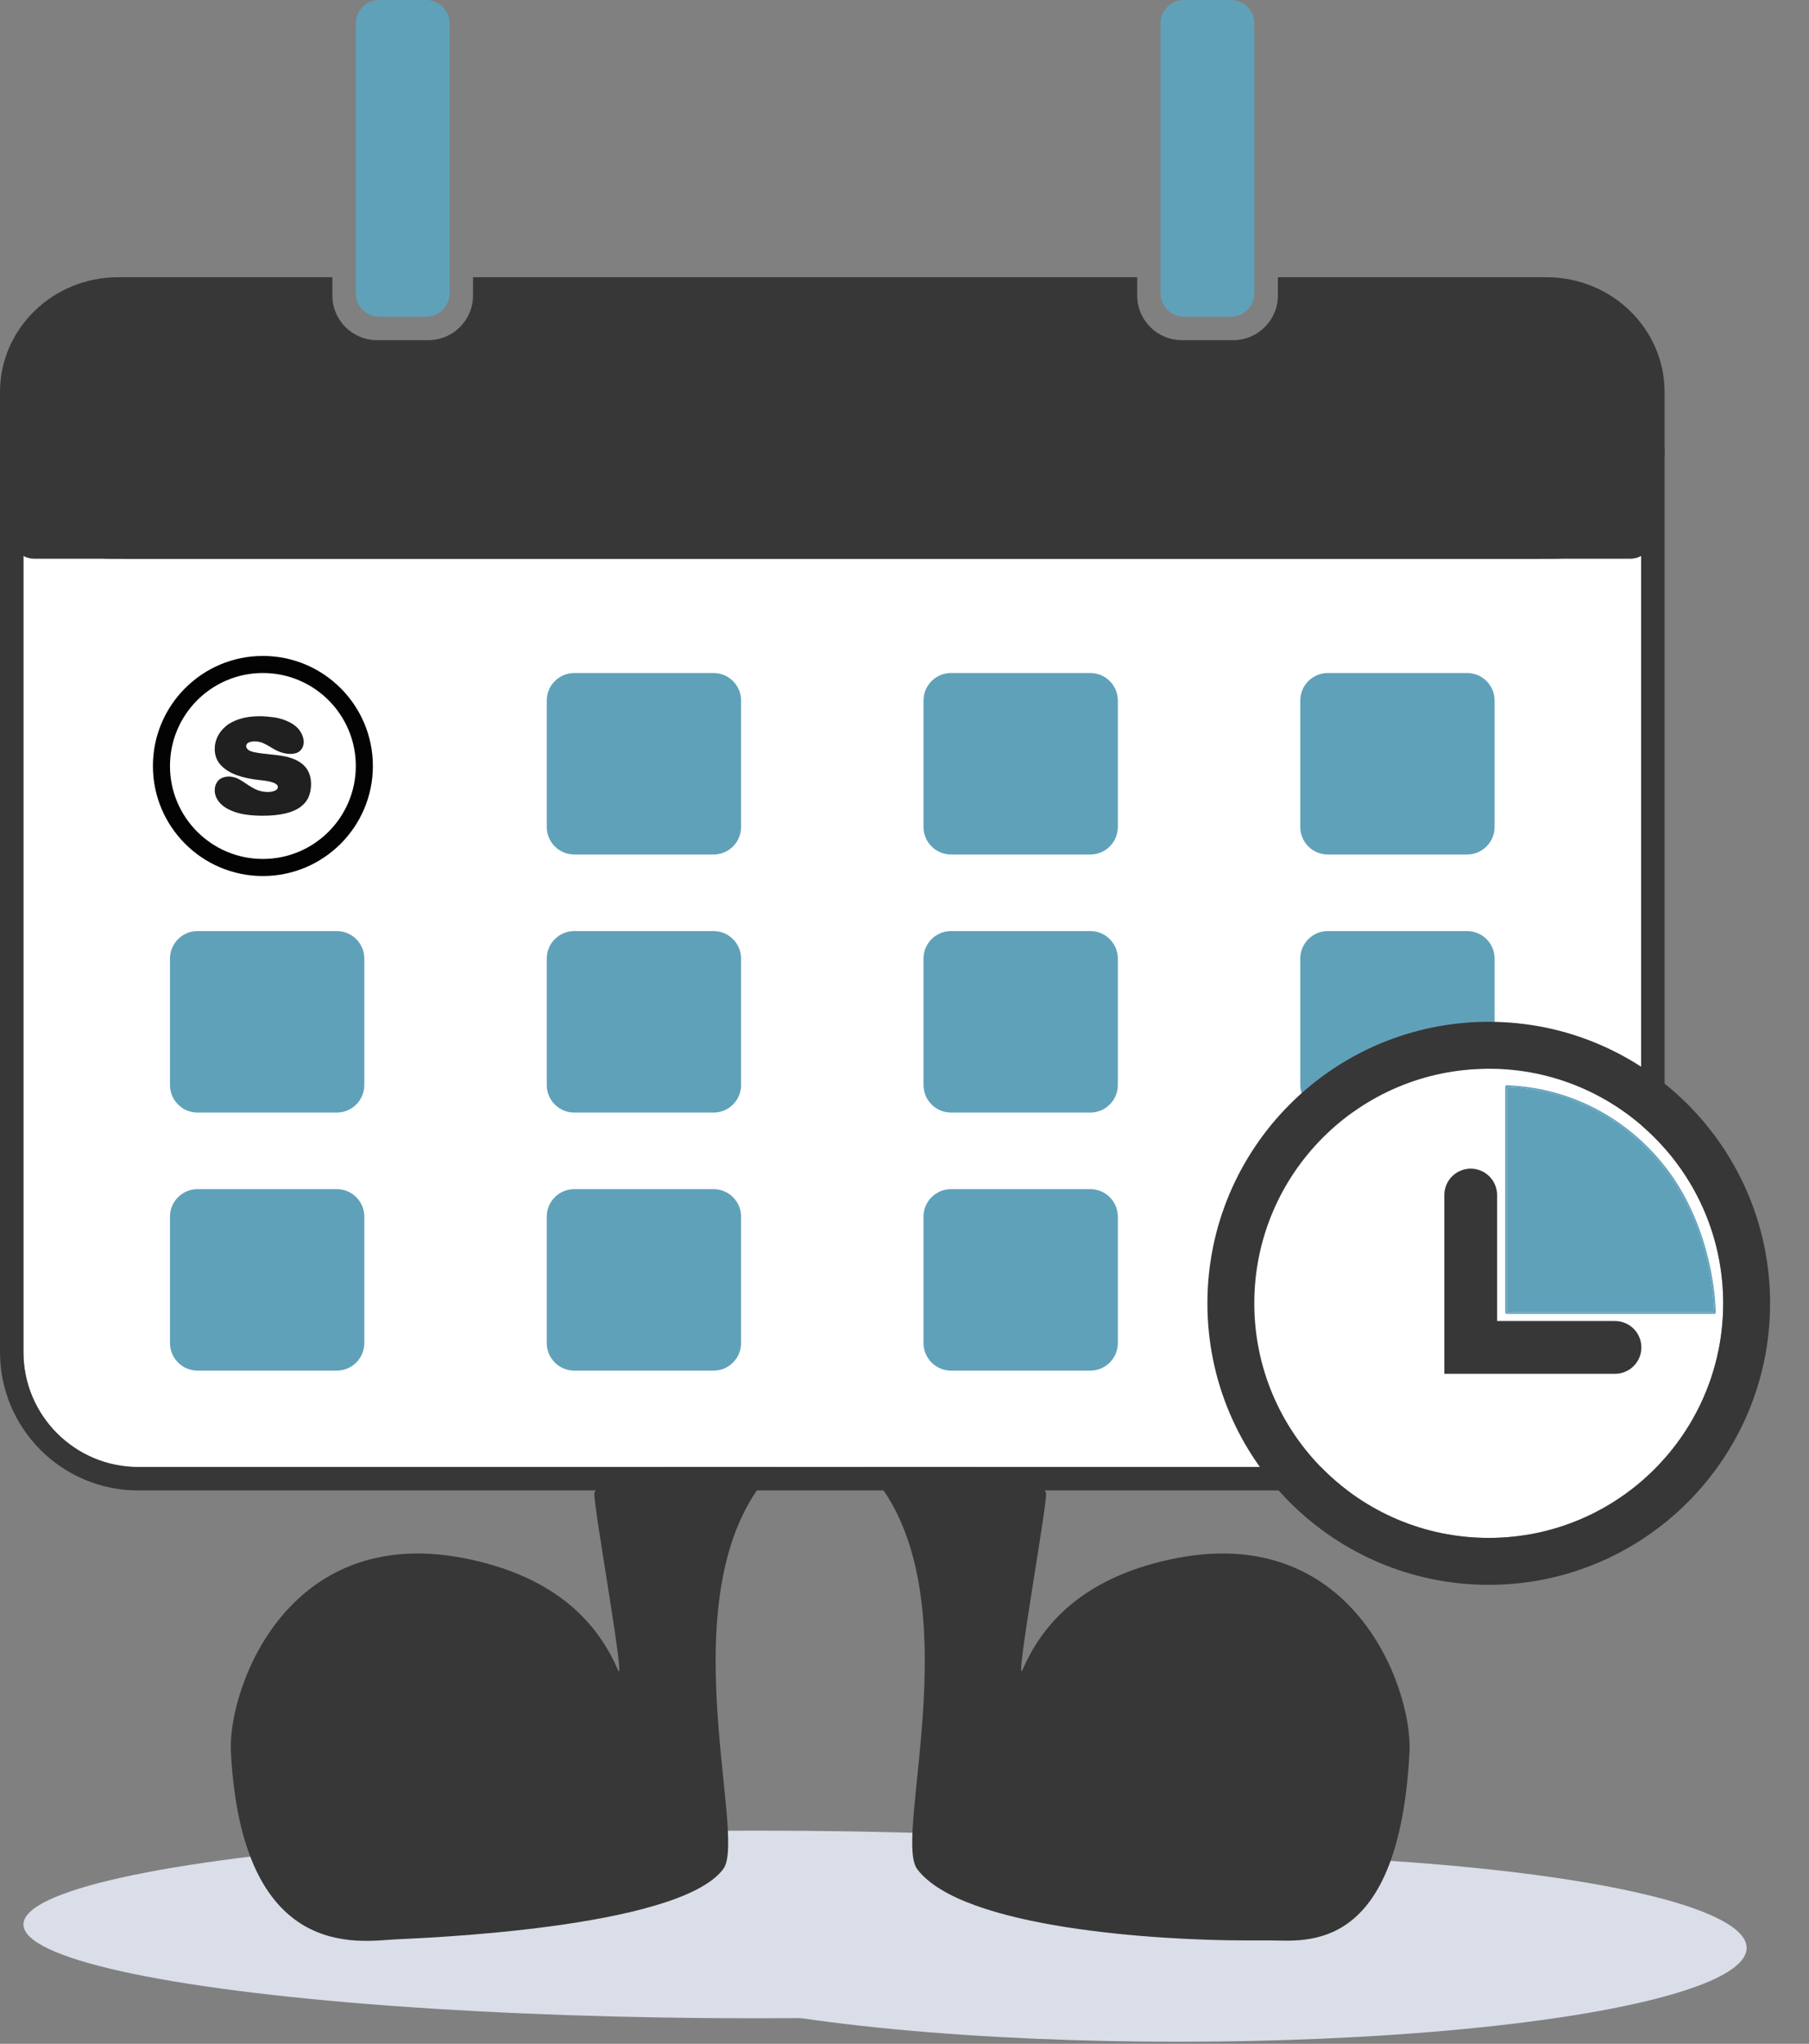 <?xml version="1.0" encoding="UTF-8" standalone="no"?><!DOCTYPE svg PUBLIC "-//W3C//DTD SVG 1.1//EN" "http://www.w3.org/Graphics/SVG/1.1/DTD/svg11.dtd"><svg width="100%" height="100%" viewBox="0 0 643 726" version="1.1" xmlns="http://www.w3.org/2000/svg" xmlns:xlink="http://www.w3.org/1999/xlink" xml:space="preserve" xmlns:serif="http://www.serif.com/" style="fill-rule:evenodd;clip-rule:evenodd;stroke-linecap:round;stroke-miterlimit:1.5;"><rect x="0" y="0" width="643" height="726" fill="#808080" stroke="none"/><g><g><ellipse cx="268.75" cy="683.611" rx="260.417" ry="33.333" style="fill:#d9dee8;"/><ellipse cx="418.75" cy="691.945" rx="202.083" ry="33.333" style="fill:#d9dee8;"/><path d="M211.238,530.581c-0,6.25 11.475,69.812 8.333,62.5c-7.472,-17.385 -21.872,-30.778 -45.833,-37.5c-70.462,-19.764 -92.835,44.088 -91.667,66.667c3.881,75.024 45.732,67.319 58.333,66.667c8.507,-0.44 100.714,-3.705 116.667,-24.976c8.854,-11.805 -20.577,-99.196 16.923,-140.863c10.594,-11.77 -62.756,-0.006 -62.756,7.505Z" style="fill:#373737;"/><path d="M371.839,530.581c-0,6.25 -11.476,69.812 -8.334,62.5c7.472,-17.385 21.872,-30.778 45.834,-37.5c70.461,-19.764 92.834,44.088 91.666,66.667c-3.742,72.346 -37.072,67.033 -49.65,67.033l-8.683,0c-29.983,0 -100.713,-4.071 -116.667,-25.342c-8.854,-11.805 20.577,-99.196 -16.923,-140.863c-10.593,-11.77 62.757,-0.006 62.757,7.505Z" style="fill:#373737;"/></g><g><g><g><path d="M8.333,159.846l0,320.464c0,22.519 18.283,40.801 40.801,40.801l493.398,0c22.519,0 40.801,-18.282 40.801,-40.801l0,-320.464c0,21.318 -17.308,38.627 -38.627,38.627l-497.746,-0c-21.318,-0 -38.627,-17.309 -38.627,-38.627Z" style="fill:#fff;"/><path d="M8.333,159.846l8.334,-0l0.01,0.781c0.414,16.358 13.825,29.512 30.283,29.512c0,0 497.746,0 497.746,0c16.72,0 30.294,-13.574 30.294,-30.293c0,-4.603 3.731,-8.334 8.333,-8.334c4.603,0 8.334,3.731 8.334,8.334l-0,320.464c-0,27.118 -22.017,49.135 -49.135,49.135c0,-0 -493.398,-0 -493.398,-0c-27.118,-0 -49.134,-22.017 -49.134,-49.135l-0,-320.464l8.333,-0l0,320.464c0,22.519 18.283,40.801 40.801,40.801l493.398,0c22.519,0 40.801,-18.282 40.801,-40.801l0,-320.464c0,21.318 -17.308,38.627 -38.627,38.627l-497.746,-0c-21.318,-0 -38.627,-17.309 -38.627,-38.627Z" style="fill:#373737;"/><g><g><path d="M531.25,340.526c0,-5.404 -4.387,-9.791 -9.791,-9.791l-49.497,-0c-5.404,-0 -9.791,4.387 -9.791,9.791l0,44.891c0,5.404 4.387,9.792 9.791,9.792l49.497,-0c5.404,-0 9.791,-4.388 9.791,-9.792l0,-44.891Z" style="fill:#60a1ba;"/><path d="M397.332,340.526c-0,-5.404 -4.387,-9.791 -9.791,-9.791l-49.497,-0c-5.404,-0 -9.791,4.387 -9.791,9.791l-0,44.891c-0,5.404 4.387,9.792 9.791,9.792l49.497,-0c5.404,-0 9.791,-4.388 9.791,-9.792l-0,-44.891Z" style="fill:#60a1ba;"/><path d="M263.414,340.526c-0,-5.404 -4.388,-9.791 -9.791,-9.791l-49.497,-0c-5.404,-0 -9.791,4.387 -9.791,9.791l-0,44.891c-0,5.404 4.387,9.792 9.791,9.792l49.497,-0c5.403,-0 9.791,-4.388 9.791,-9.792l-0,-44.891Z" style="fill:#60a1ba;"/><path d="M129.496,340.526c-0,-5.404 -4.388,-9.791 -9.792,-9.791l-49.496,-0c-5.404,-0 -9.791,4.387 -9.791,9.791l-0,44.891c-0,5.404 4.387,9.792 9.791,9.792l49.496,-0c5.404,-0 9.792,-4.388 9.792,-9.792l-0,-44.891Z" style="fill:#60a1ba;"/></g><g><path d="M531.25,248.86c0,-5.404 -4.387,-9.792 -9.791,-9.792l-49.497,0c-5.404,0 -9.791,4.388 -9.791,9.792l0,44.891c0,5.404 4.387,9.791 9.791,9.791l49.497,-0c5.404,-0 9.791,-4.387 9.791,-9.791l0,-44.891Z" style="fill:#60a1ba;"/><path d="M397.332,248.86c-0,-5.404 -4.387,-9.792 -9.791,-9.792l-49.497,0c-5.404,0 -9.791,4.388 -9.791,9.792l-0,44.891c-0,5.404 4.387,9.791 9.791,9.791l49.497,-0c5.404,-0 9.791,-4.387 9.791,-9.791l-0,-44.891Z" style="fill:#60a1ba;"/><path d="M263.414,248.86c-0,-5.404 -4.388,-9.792 -9.791,-9.792l-49.497,0c-5.404,0 -9.791,4.388 -9.791,9.792l-0,44.891c-0,5.404 4.387,9.791 9.791,9.791l49.497,-0c5.403,-0 9.791,-4.387 9.791,-9.791l-0,-44.891Z" style="fill:#60a1ba;"/></g><g><path d="M129.496,432.193c-0,-5.404 -4.388,-9.791 -9.792,-9.791l-49.496,-0c-5.404,-0 -9.791,4.387 -9.791,9.791l-0,44.891c-0,5.404 4.387,9.791 9.791,9.791l49.496,0c5.404,0 9.792,-4.387 9.792,-9.791l-0,-44.891Z" style="fill:#60a1ba;"/><path d="M531.25,432.193c0,-5.404 -4.387,-9.791 -9.791,-9.791l-49.497,-0c-5.404,-0 -9.791,4.387 -9.791,9.791l0,44.891c0,5.404 4.387,9.791 9.791,9.791l49.497,0c5.404,0 9.791,-4.387 9.791,-9.791l0,-44.891Z" style="fill:#60a1ba;"/><path d="M397.332,432.193c-0,-5.404 -4.387,-9.791 -9.791,-9.791l-49.497,-0c-5.404,-0 -9.791,4.387 -9.791,9.791l-0,44.891c-0,5.404 4.387,9.791 9.791,9.791l49.497,0c5.404,0 9.791,-4.387 9.791,-9.791l-0,-44.891Z" style="fill:#60a1ba;"/><path d="M263.414,432.193c-0,-5.404 -4.388,-9.791 -9.791,-9.791l-49.497,-0c-5.404,-0 -9.791,4.387 -9.791,9.791l-0,44.891c-0,5.404 4.387,9.791 9.791,9.791l49.497,0c5.403,0 9.791,-4.387 9.791,-9.791l-0,-44.891Z" style="fill:#60a1ba;"/></g></g><g><circle cx="529.167" cy="462.972" r="83.333" style="fill:#fff;"/><path d="M529.167,362.972c-55.192,-0 -100,44.808 -100,100c-0,55.191 44.808,100 100,100c55.191,-0 100,-44.809 100,-100c-0,-55.192 -44.809,-100 -100,-100Zm-0,16.666c45.993,0 83.333,37.341 83.333,83.334c-0,45.993 -37.34,83.333 -83.333,83.333c-45.993,0 -83.334,-37.34 -83.334,-83.333c0,-45.993 37.341,-83.334 83.334,-83.334Z" style="fill:#373737;"/><path d="M522.756,424.51l0,54.125l51.282,-0" style="fill:none;stroke:#373737;stroke-width:18.75px;"/><path d="M535.577,386.049c28.965,1.162 49.914,17.921 60.792,35.813c12.982,21.351 12.926,44.315 12.926,44.315l-73.718,-0l-0,-80.128Z" style="fill:#60a1ba;"/><path d="M535.599,385.505c-0.148,-0.006 -0.292,0.048 -0.399,0.151c-0.107,0.103 -0.168,0.245 -0.168,0.393l0,80.128c0,0.301 0.244,0.544 0.545,0.544l73.718,0c0.3,0 0.544,-0.243 0.544,-0.543c0,0 0.06,-23.111 -13.005,-44.599c-10.957,-18.022 -32.059,-34.903 -61.235,-36.074Zm-0.022,0.544c28.965,1.162 49.914,17.921 60.792,35.813c12.982,21.351 12.926,44.315 12.926,44.315l-73.718,-0l-0,-80.128Z" style="fill:#60a1ba;"/></g><path d="M118.137,98.473l-76.153,-0c-23.172,-0 -41.984,18.282 -41.984,40.801l-0,20.572c-0,21.318 17.81,38.627 39.747,38.627l512.173,-0c21.937,-0 39.747,-17.309 39.747,-38.627l-0,-20.572c-0,-22.519 -18.813,-40.801 -41.984,-40.801l-95.469,-0l0,6.499c0,8.754 -7.107,15.861 -15.861,15.861l-18.278,0c-8.754,0 -15.861,-7.107 -15.861,-15.861l0,-6.499l-236.077,-0l0,6.499c0,8.754 -7.107,15.861 -15.861,15.861l-18.277,0c-8.754,0 -15.862,-7.107 -15.862,-15.861l0,-6.499Z" style="fill:#373737;"/><path d="M587.5,131.497c-0,-4.429 -3.596,-8.024 -8.024,-8.024l-567.285,-0c-4.429,-0 -8.024,3.595 -8.024,8.024l-0,58.951c-0,4.429 3.595,8.025 8.024,8.025l567.285,-0c4.428,-0 8.024,-3.596 8.024,-8.025l-0,-58.951Z" style="fill:#373737;"/><g><circle cx="93.444" cy="272.095" r="33.027" style="fill:#fff;"/><path d="M93.444,233.004c-21.575,-0 -39.092,17.516 -39.092,39.091c0,21.576 17.517,39.092 39.092,39.092c21.575,-0 39.091,-17.516 39.091,-39.092c0,-21.575 -17.516,-39.091 -39.091,-39.091Zm-0,6.064c18.228,0 33.027,14.799 33.027,33.027c-0,18.228 -14.799,33.027 -33.027,33.027c-18.228,0 -33.027,-14.799 -33.027,-33.027c-0,-18.228 14.799,-33.027 33.027,-33.027Z" style="fill:#030304;"/><path d="M76.322,280.708c-0,-1.007 0.24,-1.91 0.72,-2.711c0.481,-0.801 1.121,-1.361 1.922,-1.681c0.801,-0.32 1.59,-0.481 2.367,-0.481c0.595,0 1.316,0.115 2.162,0.344c0.847,0.228 2.173,0.96 3.98,2.196c1.808,1.235 3.26,2.035 4.358,2.401c1.098,0.366 2.219,0.549 3.363,0.549c0.96,0 1.795,-0.148 2.504,-0.446c0.71,-0.297 1.064,-0.743 1.064,-1.338c0,-1.189 -2.036,-1.99 -6.107,-2.402c-3.294,-0.32 -6.131,-0.915 -8.51,-1.784c-2.379,-0.869 -4.278,-2.07 -5.696,-3.603c-1.418,-1.532 -2.127,-3.442 -2.127,-5.73c-0,-1.464 0.32,-2.882 0.961,-4.255c0.64,-1.372 1.612,-2.619 2.916,-3.74c1.304,-1.121 2.985,-2.001 5.044,-2.642c2.059,-0.64 4.415,-0.961 7.068,-0.961c1.419,0 3.077,0.126 4.976,0.378c1.898,0.252 3.728,0.812 5.49,1.681c1.761,0.869 3.065,1.956 3.911,3.26c0.847,1.304 1.27,2.573 1.27,3.809c-0,1.189 -0.389,2.196 -1.167,3.019c-0.777,0.824 -1.967,1.235 -3.568,1.235c-2.059,0 -4.152,-0.652 -6.279,-1.956c-2.128,-1.303 -3.592,-2.047 -4.392,-2.23c-0.801,-0.183 -1.476,-0.274 -2.025,-0.274c-0.823,-0 -1.532,0.137 -2.127,0.411c-0.595,0.275 -0.892,0.71 -0.892,1.304c-0,0.458 0.228,0.881 0.686,1.27c0.457,0.389 1.269,0.698 2.436,0.926c1.167,0.229 2.665,0.435 4.495,0.618c1.83,0.183 3.042,0.32 3.637,0.412c7.869,0.915 11.804,4.323 11.804,10.225c-0,1.693 -0.286,3.214 -0.858,4.563c-0.572,1.35 -1.521,2.528 -2.848,3.535c-1.327,1.006 -3.111,1.784 -5.353,2.333c-2.242,0.549 -4.941,0.823 -8.098,0.823c-3.934,0 -7.148,-0.411 -9.641,-1.235c-2.494,-0.823 -4.358,-1.921 -5.593,-3.294c-1.236,-1.372 -1.853,-2.882 -1.853,-4.529Z" style="fill:#202020;fill-rule:nonzero;"/></g></g></g><path d="M159.804,8.333c0,-4.599 -3.734,-8.333 -8.333,-8.333l-16.667,-0c-4.599,-0 -8.333,3.734 -8.333,8.333l-0,95.834c-0,4.599 3.734,8.333 8.333,8.333l16.667,-0c4.599,-0 8.333,-3.734 8.333,-8.333l0,-95.834Z" style="fill:#60a1ba;"/><path d="M445.833,8.333c0,-4.599 -3.734,-8.333 -8.333,-8.333l-16.667,-0c-4.599,-0 -8.333,3.734 -8.333,8.333l0,95.834c0,4.599 3.734,8.333 8.333,8.333l16.667,-0c4.599,-0 8.333,-3.734 8.333,-8.333l0,-95.834Z" style="fill:#60a1ba;"/></g></g></svg>